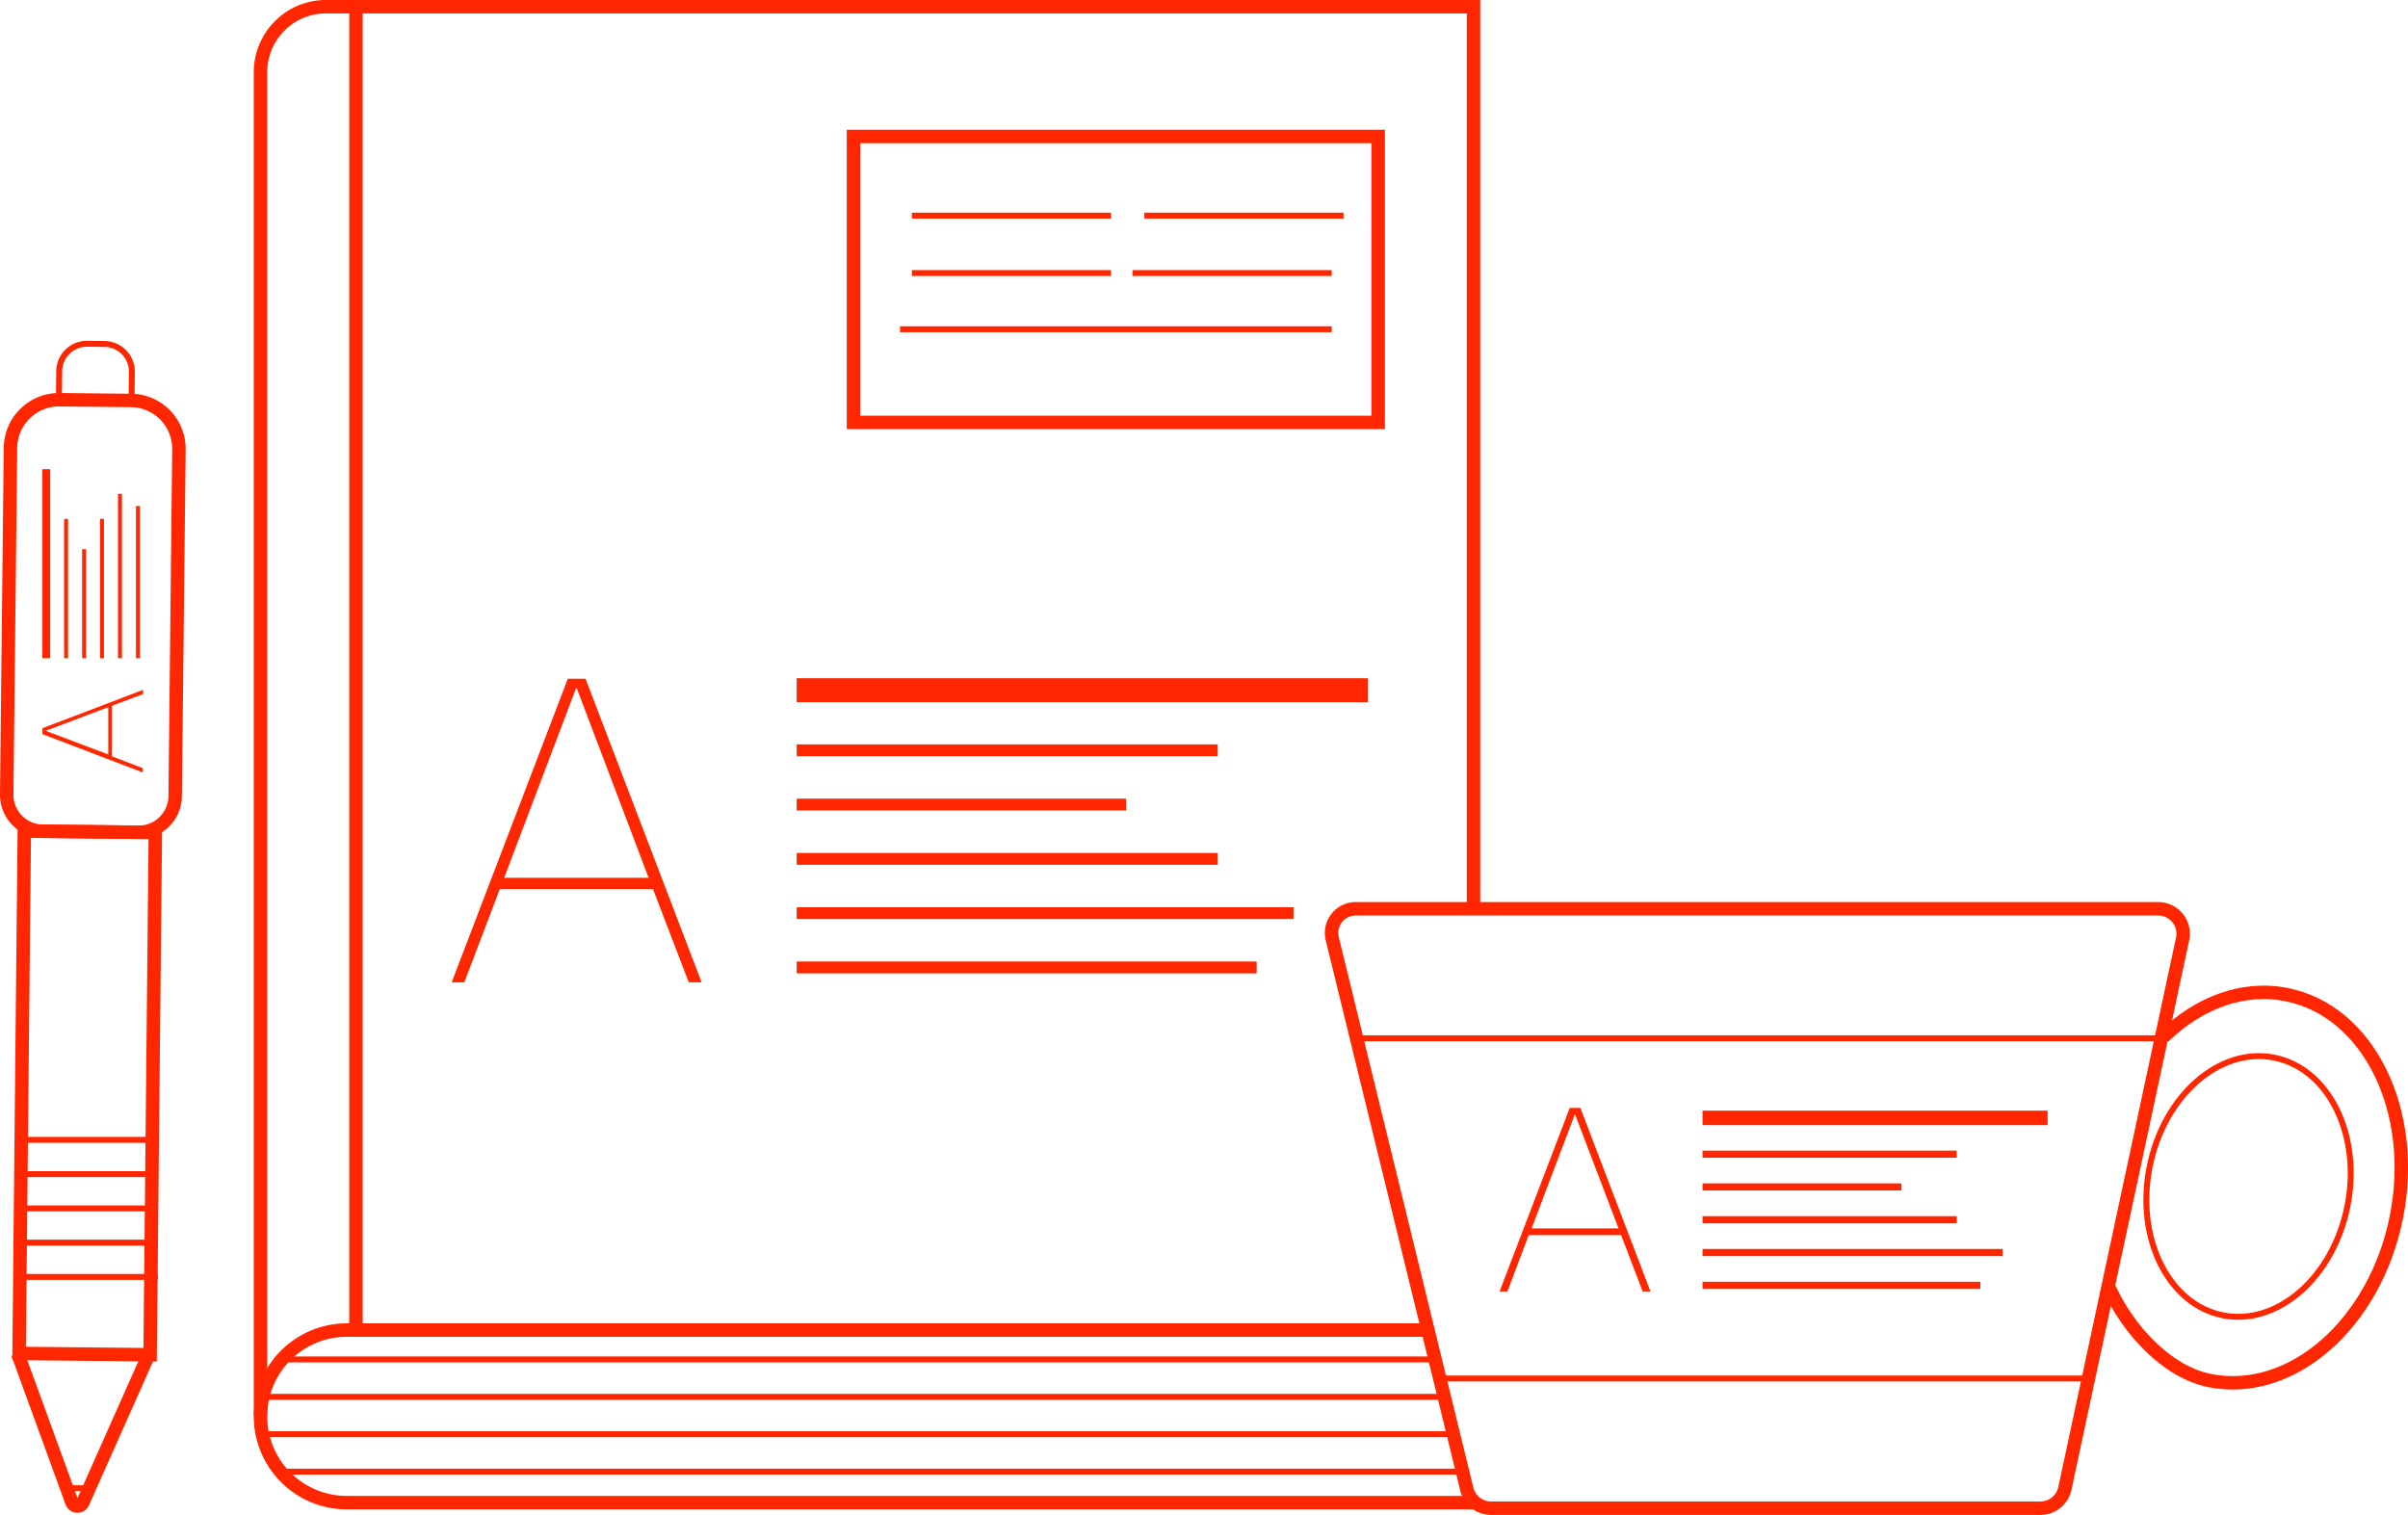 <svg xmlns="http://www.w3.org/2000/svg" viewBox="0 0 406.7 255.89"><defs><style>.cls-1,.cls-2{fill:none;stroke:#ff2600;stroke-miterlimit:10;}.cls-1{stroke-width:2.27px;}.cls-3{fill:#ff2600;}.cls-4{isolation:isolate;}</style></defs><g id="Ebene_2" data-name="Ebene 2"><g id="Ebene_1-2" data-name="Ebene 1"><rect class="cls-1" x="3.5" y="140.49" width="22.13" height="88.23" transform="matrix(1, 0.01, -0.01, 1, 2.01, -0.15)"/><path class="cls-1" d="M9.68,67.57H21.75a8.16,8.16,0,0,1,8.16,8.16v58.6a6.16,6.16,0,0,1-6.16,6.16H7.62a6.16,6.16,0,0,1-6.16-6.16V75.79a8.22,8.22,0,0,1,8.22-8.22Z" transform="translate(1.13 -0.16) rotate(0.62)"/><path class="cls-2" d="M14.69,58.08H17.6a4.67,4.67,0,0,1,4.67,4.67v4.83a0,0,0,0,1,0,0H11.18A1.16,1.16,0,0,1,10,66.41V62.76A4.68,4.68,0,0,1,14.69,58.08Z" transform="translate(0.68 -0.17) rotate(0.62)"/><path class="cls-1" d="M344.6,254.75H251.84a4.22,4.22,0,0,1-4.1-3.22L225,158.5a4.08,4.08,0,0,1,4-5h135.5a4.22,4.22,0,0,1,4.13,5.11l-19.89,92.84A4.23,4.23,0,0,1,344.6,254.75Z"/><path class="cls-1" d="M365.4,175.15c5.91-5.76,13.4-8.62,20.8-7.15,13.82,2.75,22.12,19.57,18.54,37.57s-17.69,30.37-31.51,27.62c-7.27-1.44-13.88-8.62-17.17-16"/><ellipse class="cls-2" cx="379.76" cy="200.4" rx="22.19" ry="17.03" transform="translate(109.13 533.77) rotate(-78.75)"/><line class="cls-2" x1="229.15" y1="175.37" x2="365.4" y2="175.37"/><line class="cls-2" x1="243.18" y1="232.84" x2="352.55" y2="232.84"/><path class="cls-1" d="M248.87,154V1.13H55.08A11.06,11.06,0,0,0,44,12.19v227"/><path class="cls-1" d="M248.87,253.81H58.6A14.57,14.57,0,0,1,44,239.23h0A14.57,14.57,0,0,1,58.6,224.66H241.53"/><line class="cls-1" x1="60.12" y1="1.13" x2="60.12" y2="224.66"/><rect class="cls-1" x="144.15" y="23.05" width="88.62" height="48.3"/><line class="cls-2" x1="154.01" y1="36.42" x2="187.65" y2="36.42"/><line class="cls-2" x1="193.28" y1="36.42" x2="226.92" y2="36.42"/><line class="cls-2" x1="154.01" y1="46.12" x2="187.65" y2="46.12"/><line class="cls-2" x1="152.01" y1="55.61" x2="224.92" y2="55.61"/><line class="cls-2" x1="191.28" y1="46.12" x2="224.92" y2="46.12"/><g id="Gruppe_1" data-name="Gruppe 1"><g id="Rechteck_2" data-name="Rechteck 2"><rect class="cls-3" x="134.56" y="114.56" width="96.49" height="4.04"/></g><g id="Rechteck_3" data-name="Rechteck 3"><rect class="cls-3" x="134.56" y="125.73" width="71.1" height="1.99"/></g><g id="Rechteck_4" data-name="Rechteck 4"><rect class="cls-3" x="134.56" y="134.9" width="55.63" height="1.99"/></g><g id="Rechteck_5" data-name="Rechteck 5"><rect class="cls-3" x="134.56" y="144.07" width="71.11" height="2"/></g><g id="Rechteck_6" data-name="Rechteck 6"><rect class="cls-3" x="134.56" y="153.24" width="83.91" height="1.99"/></g><g id="Rechteck_7" data-name="Rechteck 7"><rect class="cls-3" x="134.56" y="162.41" width="77.68" height="2"/></g></g><g id="A" class="cls-4"><g class="cls-4"><path class="cls-3" d="M110.28,150.16H84.42l-6,15.76H76.29L95.9,114.65h3l19.6,51.27h-2.17Zm-.73-1.89-12.13-32h-.14l-12.13,32Z"/></g></g><g id="Gruppe_1-2" data-name="Gruppe 1"><g id="Rechteck_2-2" data-name="Rechteck 2"><rect class="cls-3" x="287.55" y="187.6" width="58.28" height="2.44"/></g><g id="Rechteck_3-2" data-name="Rechteck 3"><rect class="cls-3" x="287.55" y="194.35" width="42.94" height="1.2"/></g><g id="Rechteck_4-2" data-name="Rechteck 4"><rect class="cls-3" x="287.55" y="199.88" width="33.6" height="1.2"/></g><g id="Rechteck_5-2" data-name="Rechteck 5"><rect class="cls-3" x="287.55" y="205.42" width="42.95" height="1.21"/></g><g id="Rechteck_6-2" data-name="Rechteck 6"><rect class="cls-3" x="287.55" y="210.96" width="50.68" height="1.2"/></g><g id="Rechteck_7-2" data-name="Rechteck 7"><rect class="cls-3" x="287.55" y="216.5" width="46.92" height="1.21"/></g></g><g id="A-2" data-name="A" class="cls-4"><g class="cls-4"><path class="cls-3" d="M273.8,208.62H258.19l-3.6,9.52h-1.32l11.85-31h1.8l11.84,31h-1.32Zm-.44-1.14L266,188.18H266l-7.32,19.3Z"/></g></g><g id="Gruppe_1-3" data-name="Gruppe 1"><g id="Rechteck_2-3" data-name="Rechteck 2"><rect class="cls-3" x="7.14" y="79.25" width="1.34" height="31.92"/></g><g id="Rechteck_3-3" data-name="Rechteck 3"><rect class="cls-3" x="10.83" y="87.65" width="0.66" height="23.52"/></g><g id="Rechteck_4-3" data-name="Rechteck 4"><rect class="cls-3" x="13.87" y="92.76" width="0.66" height="18.41"/></g><g id="Rechteck_5-3" data-name="Rechteck 5"><rect class="cls-3" x="16.9" y="87.64" width="0.66" height="23.53"/></g><g id="Rechteck_6-3" data-name="Rechteck 6"><rect class="cls-3" x="19.93" y="83.41" width="0.66" height="27.76"/></g><g id="Rechteck_7-3" data-name="Rechteck 7"><rect class="cls-3" x="22.97" y="85.47" width="0.66" height="25.7"/></g></g><g id="A-3" data-name="A" class="cls-4"><g class="cls-4"><path class="cls-3" d="M18.92,119.2v8.56l5.21,2v.72L7.17,124v-1l17-6.48v.72Zm-.63.24-10.57,4v0l10.57,4Z"/></g></g><line class="cls-2" x1="47.67" y1="229.62" x2="243.18" y2="229.62"/><line class="cls-2" x1="44.03" y1="235.94" x2="244.28" y2="235.94"/><line class="cls-2" x1="44.03" y1="242.25" x2="245.83" y2="242.25"/><line class="cls-2" x1="46.56" y1="248.57" x2="247.02" y2="248.57"/><path class="cls-1" d="M3,228.64l9.13,25.07a1,1,0,0,0,1.87.06l11.13-25"/><line class="cls-2" x1="11.05" y1="251.37" x2="15.09" y2="251.37"/><line class="cls-2" x1="3.47" y1="192.53" x2="26.65" y2="192.53"/><line class="cls-2" x1="3.47" y1="198.32" x2="26.65" y2="198.32"/><line class="cls-2" x1="3.47" y1="204.11" x2="26.65" y2="204.11"/><line class="cls-2" x1="3.47" y1="209.89" x2="26.65" y2="209.89"/><line class="cls-2" x1="3.47" y1="215.68" x2="26.65" y2="215.68"/></g></g></svg>